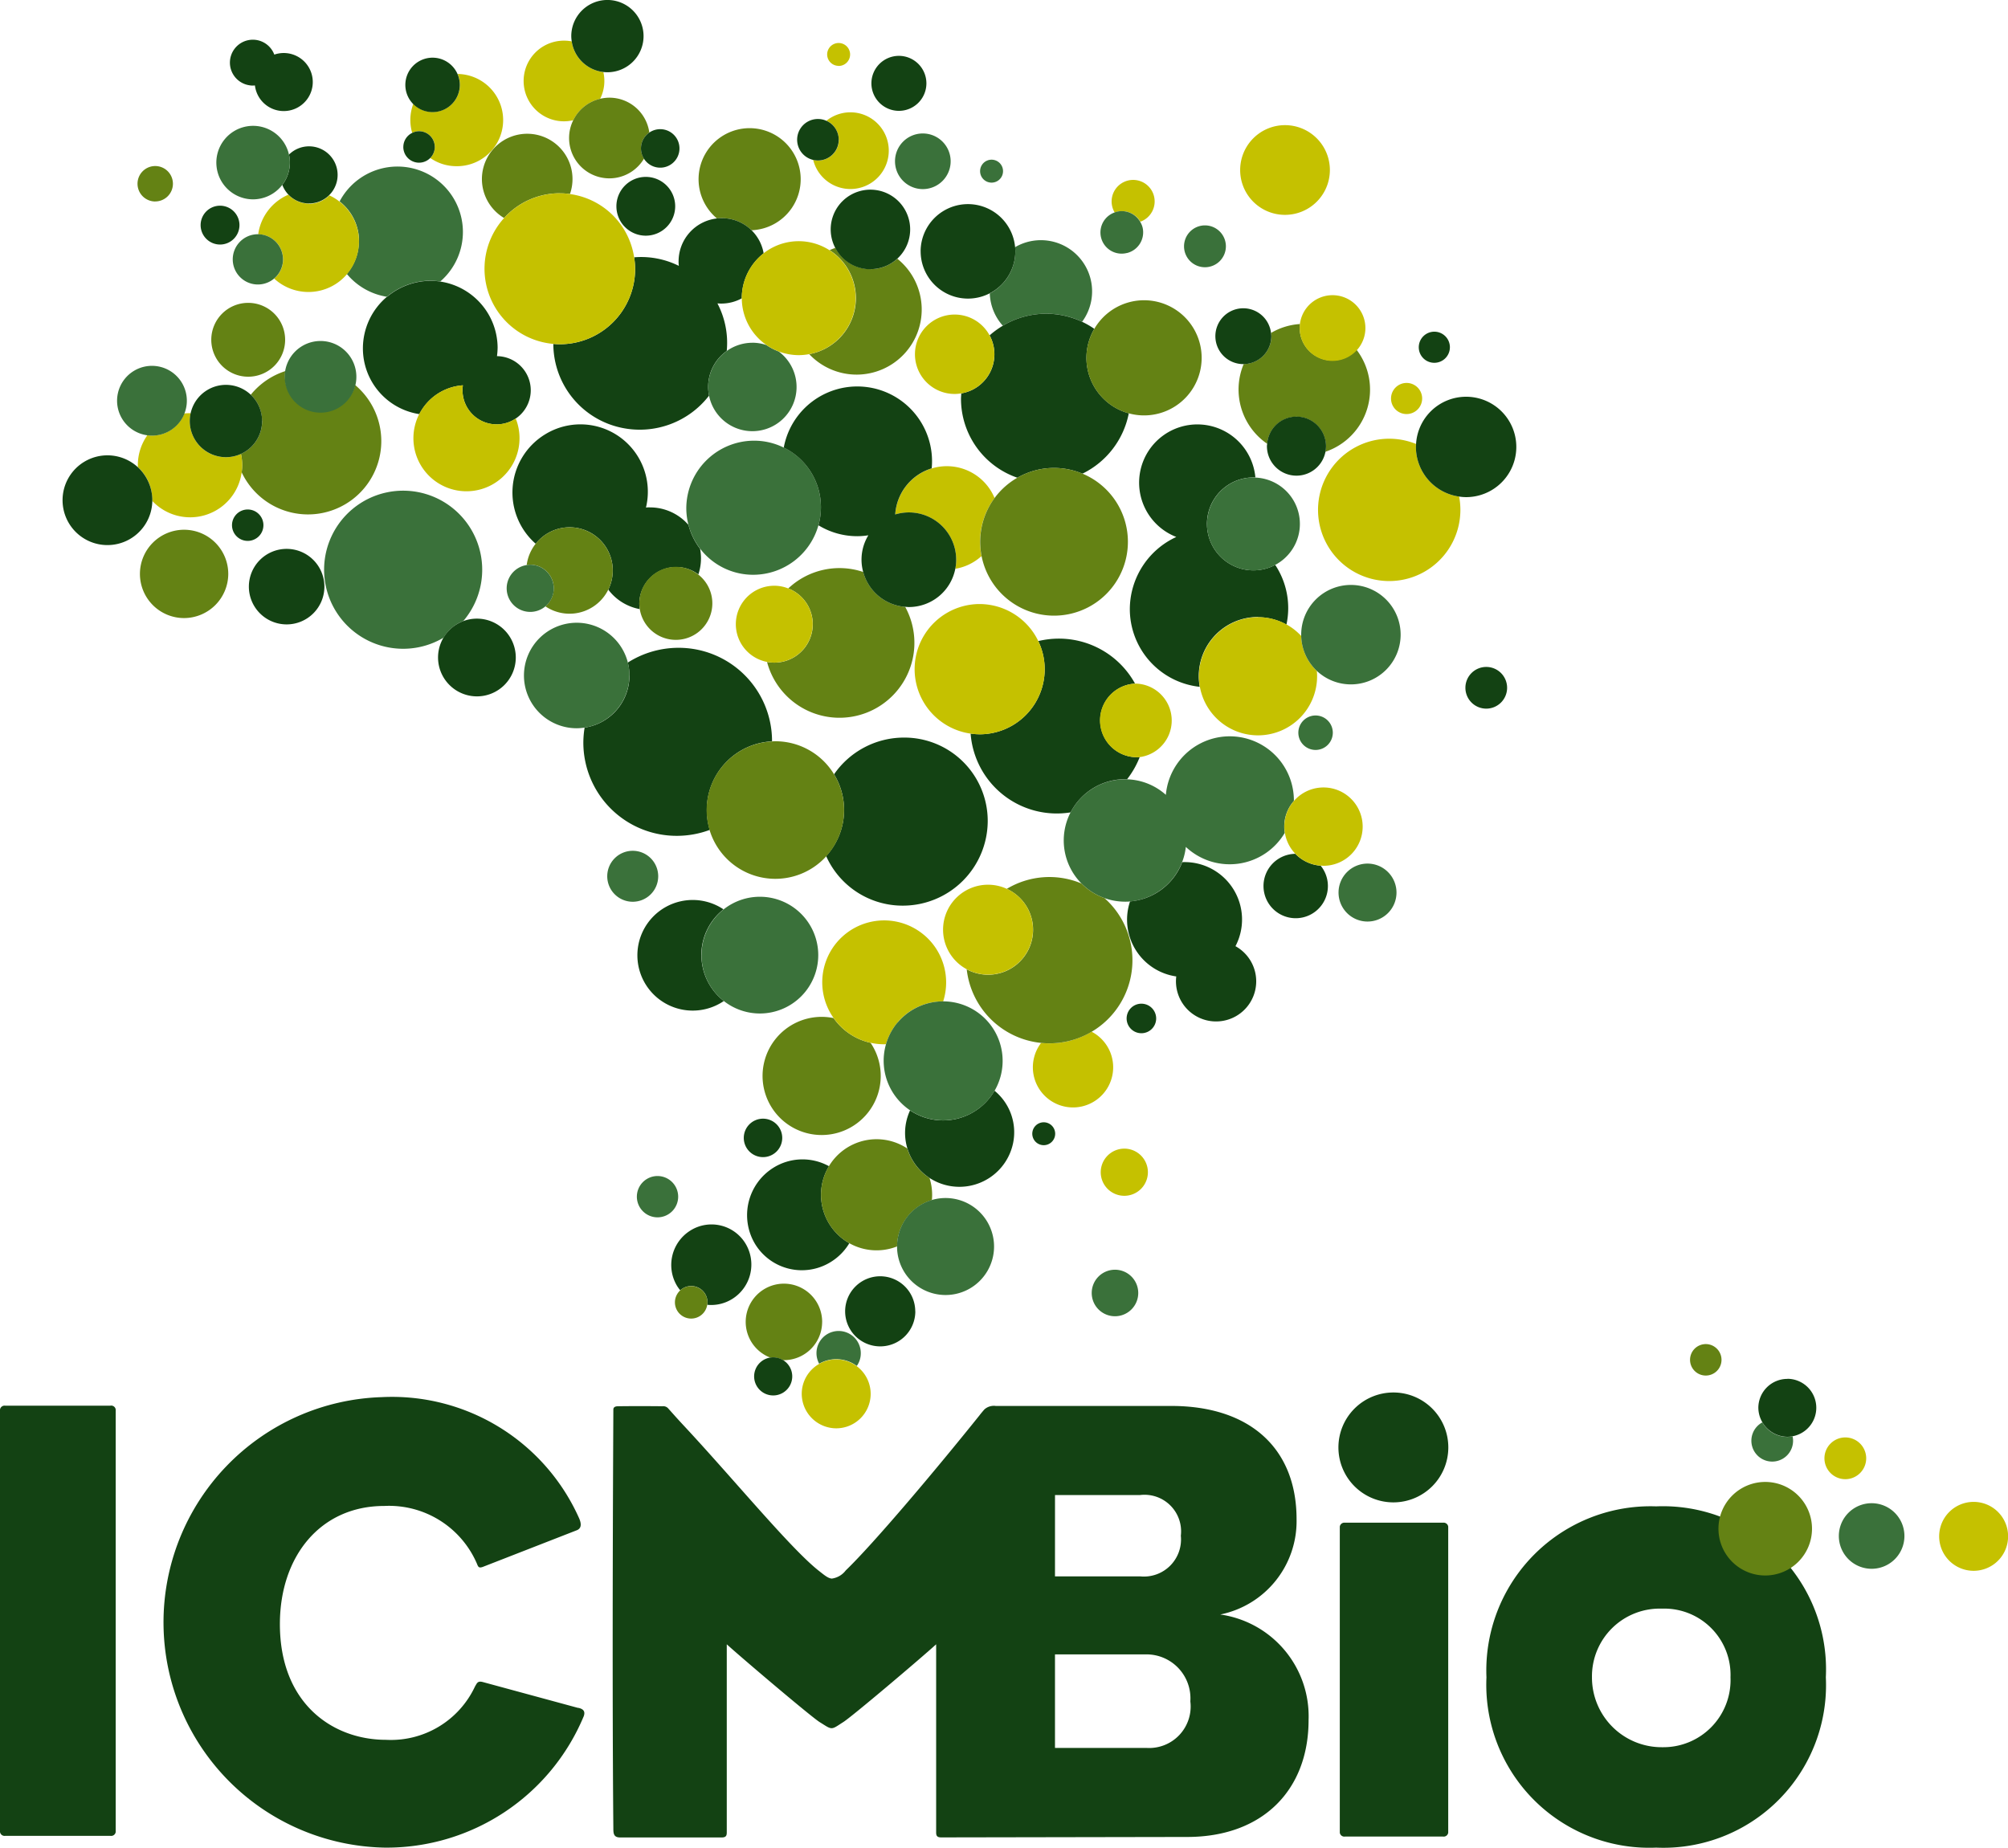 <svg xmlns="http://www.w3.org/2000/svg" xmlns:xlink="http://www.w3.org/1999/xlink" width="81.564" height="75.061" viewBox="0 0 81.564 75.061">
  <defs>
    <clipPath id="clip-path">
      <rect id="Retângulo_15665" data-name="Retângulo 15665" width="81.564" height="75.061" fill="none"/>
    </clipPath>
  </defs>
  <g id="Grupo_101471" data-name="Grupo 101471" transform="translate(0 0)">
    <g id="Grupo_101327" data-name="Grupo 101327" transform="translate(0 0)" clip-path="url(#clip-path)">
      <path id="Caminho_26301" data-name="Caminho 26301" d="M54.157,47.9a6.67,6.67,0,0,0-6.893,6.944,6.621,6.621,0,0,0,6.893,6.919,6.607,6.607,0,0,0,6.893-6.919A6.627,6.627,0,0,0,54.157,47.9m.262,9.784h0a2.832,2.832,0,0,1-2.869-2.84,2.751,2.751,0,0,1,2.841-2.789,2.692,2.692,0,0,1,2.786,2.789,2.728,2.728,0,0,1-2.758,2.84" transform="translate(13.115 13.293)" fill="#134213"/>
      <path id="Caminho_26302" data-name="Caminho 26302" d="M22.078,57.053,18.2,56c-.207-.052-.231.051-.31.18a3.769,3.769,0,0,1-3.613,2.169c-2.17,0-4.313-1.473-4.313-4.7,0-2.763,1.653-4.8,4.235-4.8a3.885,3.885,0,0,1,3.77,2.348c.05.13.077.181.231.13l3.846-1.5c.1-.052.208-.156.078-.466A8.318,8.318,0,0,0,14.1,44.428a9.153,9.153,0,0,0,.129,18.3,8.676,8.676,0,0,0,8.08-5.344c.051-.155.026-.284-.233-.336" transform="translate(1.405 12.328)" fill="#134213"/>
      <path id="Caminho_26303" data-name="Caminho 26303" d="M44.161,53.18a3.868,3.868,0,0,0,3.1-3.872c0-2.891-1.911-4.6-5.087-4.6H35.043a.577.577,0,0,0-.46.139c-.045.049-.162.189-.2.241-1.8,2.245-4.3,5.21-5.433,6.3a.854.854,0,0,1-.568.333c-.156-.012-.31-.147-.53-.319-1.141-.9-3.438-3.7-5.45-5.861-.336-.359-.494-.544-.654-.72a.268.268,0,0,0-.25-.1c-.248-.006-1.283-.01-1.8,0-.04,0-.189,0-.189.133,0,.3-.061,10.346,0,17.021,0,.207.017.362.275.362h4.125c.181,0,.207-.078.207-.206V54.391c.583.53,3.433,2.951,3.779,3.164.234.143.356.24.475.243s.244-.1.471-.243c.347-.213,3.2-2.634,3.78-3.164v7.638c0,.128.026.206.207.206l9.99-.018c3.072,0,4.931-1.91,4.931-4.751a4.175,4.175,0,0,0-3.587-4.286m-6.713-4.853h3.459A1.486,1.486,0,0,1,42.56,49.98a1.507,1.507,0,0,1-1.653,1.651H37.448ZM41.165,58.6H37.448v-3.8h3.717a1.786,1.786,0,0,1,1.781,1.91A1.685,1.685,0,0,1,41.165,58.6" transform="translate(5.405 12.406)" fill="#134213"/>
      <path id="Caminho_26304" data-name="Caminho 26304" d="M44.789,44.28a2.232,2.232,0,1,0,2.232,2.232,2.231,2.231,0,0,0-2.232-2.232" transform="translate(11.809 12.287)" fill="#134213"/>
      <path id="Caminho_26305" data-name="Caminho 26305" d="M63.058,47.759a1.4,1.4,0,1,0,1.4,1.4,1.4,1.4,0,0,0-1.4-1.4" transform="translate(17.11 13.252)" fill="#c5c100"/>
      <path id="Caminho_26306" data-name="Caminho 26306" d="M59.8,47.8a1.332,1.332,0,1,0,1.334,1.332A1.333,1.333,0,0,0,59.8,47.8" transform="translate(16.223 13.265)" fill="#3a713a"/>
      <path id="Caminho_26307" data-name="Caminho 26307" d="M59.707,46.557a.848.848,0,1,0-.848.848.849.849,0,0,0,.848-.848" transform="translate(16.097 12.684)" fill="#c5c100"/>
      <path id="Caminho_26308" data-name="Caminho 26308" d="M56.134,45.23a.847.847,0,1,0,1.248.743.9.9,0,0,0-.019-.175,1.187,1.187,0,0,1-.215.022,1.173,1.173,0,0,1-1.014-.59" transform="translate(15.452 12.551)" fill="#3a713a"/>
      <path id="Caminho_26309" data-name="Caminho 26309" d="M57.087,43.848a1.178,1.178,0,0,0-1.178,1.178A1.193,1.193,0,0,0,57.087,46.2a1.187,1.187,0,0,0,.215-.022,1.177,1.177,0,0,0-.215-2.334" transform="translate(15.514 12.167)" fill="#134213"/>
      <path id="Caminho_26310" data-name="Caminho 26310" d="M54.379,42.741a.639.639,0,1,0,.637.639.64.64,0,0,0-.637-.639" transform="translate(14.911 11.86)" fill="#648214"/>
      <path id="Caminho_26311" data-name="Caminho 26311" d="M56.54,47.125a1.9,1.9,0,1,0,1.9,1.9,1.9,1.9,0,0,0-1.9-1.9" transform="translate(15.163 13.076)" fill="#648214"/>
      <path id="Caminho_26312" data-name="Caminho 26312" d="M41.132,21.325a2.394,2.394,0,0,1,1.155.3A3.175,3.175,0,0,0,41.83,19.2a1.868,1.868,0,0,1-.885.222,1.887,1.887,0,1,1,0-3.774c.027,0,.054,0,.08,0a2.366,2.366,0,1,0-3.212,2.418,3.238,3.238,0,0,0-1.888,2.933,3.178,3.178,0,0,0,2.84,3.155,2.4,2.4,0,0,1,2.367-2.837" transform="translate(9.968 3.747)" fill="#134213"/>
      <path id="Caminho_26313" data-name="Caminho 26313" d="M42.561,28.635a1.177,1.177,0,1,0,1.177-1.173,1.176,1.176,0,0,0-1.177,1.173" transform="translate(11.81 7.62)" fill="#3a713a"/>
      <path id="Caminho_26314" data-name="Caminho 26314" d="M38.5,8.867a.85.85,0,1,0-.851-.851.849.849,0,0,0,.851.851" transform="translate(10.446 1.989)" fill="#3a713a"/>
      <path id="Caminho_26315" data-name="Caminho 26315" d="M36.509,7.413A.874.874,0,1,0,35.47,7.04c.032-.011.063-.024.1-.033a.863.863,0,0,1,.943.406" transform="translate(9.809 1.594)" fill="#c5c100"/>
      <path id="Caminho_26316" data-name="Caminho 26316" d="M36.062,8.417A.865.865,0,0,0,36.7,7.376a.838.838,0,0,0-.1-.233.861.861,0,0,0-.942-.406.789.789,0,0,0-.1.033.861.861,0,0,0,.494,1.647" transform="translate(9.711 1.863)" fill="#3a713a"/>
      <path id="Caminho_26317" data-name="Caminho 26317" d="M45.881,14.283c0-.04,0-.079.006-.119A2.891,2.891,0,1,0,47.636,16.3a2.038,2.038,0,0,1-1.755-2.017" transform="translate(11.633 3.872)" fill="#c5c100"/>
      <path id="Caminho_26318" data-name="Caminho 26318" d="M26.213,24.4v-.013A3.791,3.791,0,0,0,22.379,20.6a3.836,3.836,0,0,0-2.025.6A2.132,2.132,0,0,1,18.6,23.841a3.832,3.832,0,0,0-.052.609,3.79,3.79,0,0,0,3.835,3.788,3.828,3.828,0,0,0,1.3-.241,2.748,2.748,0,0,1-.121-.812A2.79,2.79,0,0,1,26.213,24.4" transform="translate(5.147 5.716)" fill="#134213"/>
      <path id="Caminho_26319" data-name="Caminho 26319" d="M21.858,16.865c-.047,0-.095.005-.141.009a2.738,2.738,0,0,0-4.1-2.971,2.766,2.766,0,0,0-.379,4.442,1.753,1.753,0,0,1,2.948,1.863A2.07,2.07,0,0,0,21.463,21a1.7,1.7,0,0,1-.017-.216,1.5,1.5,0,0,1,2.4-1.194,2.1,2.1,0,0,0,.106-.655,2.029,2.029,0,0,0-.038-.387,2.675,2.675,0,0,1-.47-.967,2.072,2.072,0,0,0-1.585-.713" transform="translate(4.522 3.744)" fill="#134213"/>
      <path id="Caminho_26320" data-name="Caminho 26320" d="M18.487,16.768a1.759,1.759,0,0,0-1.74,1.533.917.917,0,0,1,.134-.014.959.959,0,0,1,.625,1.691,1.755,1.755,0,1,0,.981-3.21" transform="translate(4.647 4.653)" fill="#648214"/>
      <path id="Caminho_26321" data-name="Caminho 26321" d="M26.758,38.306a2.244,2.244,0,0,1,.324-1.161,2.227,2.227,0,0,0-2.253.059,2.271,2.271,0,0,0-.749,3.1,2.225,2.225,0,0,0,3.079.729,2.259,2.259,0,0,0,.75-.761,2.261,2.261,0,0,1-1.151-1.967" transform="translate(6.591 10.23)" fill="#134213"/>
      <path id="Caminho_26322" data-name="Caminho 26322" d="M22.815,42.1a.676.676,0,0,1-.01.1,1.616,1.616,0,0,0,1.012-.235,1.646,1.646,0,0,0,.544-2.251,1.614,1.614,0,0,0-2.237-.533,1.649,1.649,0,0,0-.544,2.252,1.679,1.679,0,0,0,.129.179.659.659,0,0,1,1.106.485" transform="translate(5.922 10.805)" fill="#134213"/>
      <path id="Caminho_26323" data-name="Caminho 26323" d="M26.817,42.373a1.553,1.553,0,1,0-2.11,1.449c.029,0,.059-.009.089-.009a.909.909,0,0,1,.434.114h.033a1.555,1.555,0,0,0,1.553-1.555" transform="translate(6.579 11.327)" fill="#648214"/>
      <path id="Caminho_26324" data-name="Caminho 26324" d="M21.46,41.558a.66.66,0,0,0,1.312.1.676.676,0,0,0,.01-.1.661.661,0,0,0-1.322,0" transform="translate(5.955 11.349)" fill="#648214"/>
      <path id="Caminho_26325" data-name="Caminho 26325" d="M29.721,42.008A1.424,1.424,0,1,0,28.3,43.432a1.424,1.424,0,0,0,1.424-1.424" transform="translate(7.456 11.262)" fill="#134213"/>
      <path id="Caminho_26326" data-name="Caminho 26326" d="M29.617,36.608a2.257,2.257,0,1,0-.422,3.973A1.979,1.979,0,0,1,30.608,38.7a1.949,1.949,0,0,0,.011-.212,2.245,2.245,0,0,0-.106-.685,2.2,2.2,0,0,1-.9-1.191" transform="translate(7.244 10.052)" fill="#648214"/>
      <path id="Caminho_26327" data-name="Caminho 26327" d="M28.523,40.063v.009a1.97,1.97,0,1,0,0-.009" transform="translate(7.915 10.57)" fill="#3a713a"/>
      <path id="Caminho_26328" data-name="Caminho 26328" d="M8.522,13.825a1.469,1.469,0,0,1-.861,1.338,2.082,2.082,0,0,1,.051.457,2.147,2.147,0,0,1-.022.289A2.977,2.977,0,1,0,12.3,12.365,1.45,1.45,0,0,1,9.461,11.8a2.975,2.975,0,0,0-1.4.959,1.463,1.463,0,0,1,.457,1.062" transform="translate(2.126 3.276)" fill="#648214"/>
      <path id="Caminho_26329" data-name="Caminho 26329" d="M15.953,20.893a3.211,3.211,0,1,0-.8.675,1.583,1.583,0,0,1,.8-.675" transform="translate(2.866 4.335)" fill="#3a713a"/>
      <path id="Caminho_26330" data-name="Caminho 26330" d="M27.6,43.744a.89.89,0,0,0,.162-.515.9.9,0,1,0-1.691.424,1.4,1.4,0,0,1,1.529.091" transform="translate(7.203 11.745)" fill="#3a713a"/>
      <path id="Caminho_26331" data-name="Caminho 26331" d="M43.171,26.046v-.038a2.605,2.605,0,0,0-5.2-.213,2.478,2.478,0,0,0-1.573-.631c-.028,0-.056,0-.084,0A2.491,2.491,0,0,0,34.1,26.508a2.482,2.482,0,0,0,.445,2.89,2.5,2.5,0,0,0,1.767.737c.069,0,.135,0,.2-.01a2.5,2.5,0,0,0,2.27-2.215,2.6,2.6,0,0,0,4.019-.572,1.487,1.487,0,0,1-.022-.252,1.586,1.586,0,0,1,.387-1.039" transform="translate(9.386 6.494)" fill="#3a713a"/>
      <path id="Caminho_26332" data-name="Caminho 26332" d="M41.283,23.451a.7.7,0,1,0,.7-.7.7.7,0,0,0-.7.7" transform="translate(11.455 6.314)" fill="#3a713a"/>
      <path id="Caminho_26333" data-name="Caminho 26333" d="M33.177,33.263a1.631,1.631,0,1,0,2.052-.456,3.348,3.348,0,0,1-1.716.474,3.251,3.251,0,0,1-.336-.018" transform="translate(9.112 9.104)" fill="#c5c100"/>
      <path id="Caminho_26334" data-name="Caminho 26334" d="M24.431,37.135a.781.781,0,1,0-.781-.781.781.781,0,0,0,.781.781" transform="translate(6.562 9.871)" fill="#134213"/>
      <path id="Caminho_26335" data-name="Caminho 26335" d="M21.089,39.075a.839.839,0,1,0-.839-.839.84.84,0,0,0,.839.839" transform="translate(5.619 10.377)" fill="#3a713a"/>
      <path id="Caminho_26336" data-name="Caminho 26336" d="M37.023,32.517a.6.6,0,1,0-.6.6.6.6,0,0,0,.6-.6" transform="translate(9.94 8.856)" fill="#134213"/>
      <path id="Caminho_26337" data-name="Caminho 26337" d="M35,37.484a.958.958,0,1,0,.958-.958.96.96,0,0,0-.958.958" transform="translate(9.711 10.135)" fill="#c5c100"/>
      <path id="Caminho_26338" data-name="Caminho 26338" d="M35.958,29.011a2.33,2.33,0,0,0,1.877,3.048A1.63,1.63,0,1,0,40.24,30.83a2.332,2.332,0,0,0-2.068-3.416c-.032,0-.064,0-.095.005a2.486,2.486,0,0,1-2.119,1.592" transform="translate(9.944 7.607)" fill="#134213"/>
      <path id="Caminho_26339" data-name="Caminho 26339" d="M34.713,41.32a.945.945,0,1,0,.944-.944.945.945,0,0,0-.944.944" transform="translate(9.632 11.204)" fill="#3a713a"/>
      <path id="Caminho_26340" data-name="Caminho 26340" d="M22.863,30.85a2.361,2.361,0,0,1,.9-1.852,2.247,2.247,0,1,0,.014,3.724,2.371,2.371,0,0,1-.912-1.872" transform="translate(5.625 7.942)" fill="#134213"/>
      <path id="Caminho_26341" data-name="Caminho 26341" d="M15.508,22.831a1.579,1.579,0,1,0-1.58-1.582,1.582,1.582,0,0,0,1.58,1.582" transform="translate(3.865 5.458)" fill="#134213"/>
      <path id="Caminho_26342" data-name="Caminho 26342" d="M43.188,11.785a1.32,1.32,0,0,1-1.322-1.325,1.261,1.261,0,0,1,.01-.156,2.647,2.647,0,0,0-1.175.362c0,.043.013.084.013.129A1.136,1.136,0,0,1,39.59,11.93a2.671,2.671,0,0,0,.954,3.238,1.195,1.195,0,0,1,2.386.088,1.209,1.209,0,0,1-.024.238,2.664,2.664,0,0,0,1.265-4.149,1.315,1.315,0,0,1-.984.439" transform="translate(10.928 2.859)" fill="#648214"/>
      <path id="Caminho_26343" data-name="Caminho 26343" d="M38.377,17.064a1.888,1.888,0,0,0,1.886,1.893,1.86,1.86,0,0,0,.885-.221,1.884,1.884,0,0,0-.8-3.548c-.027,0-.054-.005-.082-.005a1.888,1.888,0,0,0-1.886,1.88" transform="translate(10.649 4.213)" fill="#3a713a"/>
      <path id="Caminho_26344" data-name="Caminho 26344" d="M42.28,20.392a2.38,2.38,0,0,0-1.757-.766,2.4,2.4,0,1,0,2.4,2.407,2.189,2.189,0,0,0-.011-.225,2.016,2.016,0,0,1-.635-1.415" transform="translate(10.577 5.446)" fill="#c5c100"/>
      <path id="Caminho_26345" data-name="Caminho 26345" d="M41.482,13.247a1.193,1.193,0,0,0-1.189,1.105c0,.029-.009.057-.009.088a1.2,1.2,0,1,0,1.2-1.193" transform="translate(11.178 3.676)" fill="#134213"/>
      <path id="Caminho_26346" data-name="Caminho 26346" d="M41.25,7.624A1.822,1.822,0,1,0,39.433,5.8,1.819,1.819,0,0,0,41.25,7.624" transform="translate(10.942 1.104)" fill="#c5c100"/>
      <path id="Caminho_26347" data-name="Caminho 26347" d="M26.9,4.686a.844.844,0,0,1-.843.844.789.789,0,0,1-.2-.027,1.558,1.558,0,1,0,.538-1.589.845.845,0,0,1,.5.772" transform="translate(7.174 0.991)" fill="#c5c100"/>
      <path id="Caminho_26348" data-name="Caminho 26348" d="M28.458,5.376a1.13,1.13,0,1,0,1.128-1.132,1.127,1.127,0,0,0-1.128,1.132" transform="translate(7.897 1.178)" fill="#3a713a"/>
      <path id="Caminho_26349" data-name="Caminho 26349" d="M31.628,6.01a.466.466,0,1,0-.464-.466.466.466,0,0,0,.464.466" transform="translate(8.647 1.409)" fill="#3a713a"/>
      <path id="Caminho_26350" data-name="Caminho 26350" d="M33.753,36.153a.465.465,0,1,0-.466.465.466.466,0,0,0,.466-.465" transform="translate(9.108 9.903)" fill="#134213"/>
      <path id="Caminho_26351" data-name="Caminho 26351" d="M26.768,2.3A.466.466,0,1,0,26.3,1.83a.465.465,0,0,0,.465.466" transform="translate(7.299 0.379)" fill="#c5c100"/>
      <path id="Caminho_26352" data-name="Caminho 26352" d="M24.364,8.225a2.074,2.074,0,1,0-1.407-.48,1.446,1.446,0,0,1,.183-.011,1.726,1.726,0,0,1,1.224.492" transform="translate(6.164 1.128)" fill="#648214"/>
      <path id="Caminho_26353" data-name="Caminho 26353" d="M31.472,9.8A2.066,2.066,0,0,0,32,11.112a3.459,3.459,0,0,1,1.736-.488,3.42,3.42,0,0,1,1.486.328A2.08,2.08,0,0,0,32.5,7.921c.005.055.009.11.009.166A1.925,1.925,0,0,1,31.472,9.8" transform="translate(8.733 2.119)" fill="#3a713a"/>
      <path id="Caminho_26354" data-name="Caminho 26354" d="M41.335,10.558a1.244,1.244,0,0,0-.01.156,1.335,1.335,0,1,0,.01-.156" transform="translate(11.467 2.605)" fill="#c5c100"/>
      <path id="Caminho_26355" data-name="Caminho 26355" d="M44.86,13.441a.632.632,0,1,0-.63-.631.63.63,0,0,0,.63.631" transform="translate(12.273 3.379)" fill="#c5c100"/>
      <path id="Caminho_26356" data-name="Caminho 26356" d="M45.742,11.811a.632.632,0,1,0-.63-.631.63.63,0,0,0,.63.631" transform="translate(12.518 2.927)" fill="#134213"/>
      <path id="Caminho_26357" data-name="Caminho 26357" d="M40.918,10.934c0-.043-.009-.086-.013-.129a1.134,1.134,0,1,0-1.124,1.266h.014a1.136,1.136,0,0,0,1.123-1.136" transform="translate(10.723 2.72)" fill="#134213"/>
      <path id="Caminho_26358" data-name="Caminho 26358" d="M11.584,8.323a2.05,2.05,0,0,1-.491,1.332,2.65,2.65,0,0,0,1.629.929,2.756,2.756,0,0,1,1.757-.653,3.1,3.1,0,0,1,.41.031A2.658,2.658,0,1,0,10.8,6.71a2.043,2.043,0,0,1,.789,1.613" transform="translate(2.995 1.472)" fill="#3a713a"/>
      <path id="Caminho_26359" data-name="Caminho 26359" d="M10.277,6.554a1.155,1.155,0,0,1-.841-.363A2.054,2.054,0,0,0,8.21,7.8a1.021,1.021,0,0,1,.65,1.8,2.053,2.053,0,1,0,2.652-3.13,2.071,2.071,0,0,0-.414-.252,1.151,1.151,0,0,1-.821.342" transform="translate(2.278 1.718)" fill="#c5c100"/>
      <path id="Caminho_26360" data-name="Caminho 26360" d="M4.97,16.645c0,.02,0,.04,0,.06A2.112,2.112,0,0,0,8.6,15.54a2.151,2.151,0,0,0,.022-.29,2.071,2.071,0,0,0-.051-.456,1.466,1.466,0,0,1-2.078-1.338,1.425,1.425,0,0,1,.036-.317H6.5a2.2,2.2,0,0,0-.227.011,1.418,1.418,0,0,1-1.318.9,1.49,1.49,0,0,1-.187-.014,2.1,2.1,0,0,0-.386,1.212c0,.029,0,.059.005.087a1.766,1.766,0,0,1,.579,1.308" transform="translate(1.217 3.646)" fill="#c5c100"/>
      <path id="Caminho_26361" data-name="Caminho 26361" d="M12.516,9.579a2.741,2.741,0,0,0-.977,2.1,2.7,2.7,0,0,0,2.293,2.667A2.151,2.151,0,0,1,15.6,13.176a1.46,1.46,0,0,0-.015.2,1.386,1.386,0,1,0,1.4-1.385,2.78,2.78,0,0,0,.026-.36,2.733,2.733,0,0,0-2.736-2.7,2.756,2.756,0,0,0-1.757.653" transform="translate(3.202 2.477)" fill="#134213"/>
      <path id="Caminho_26362" data-name="Caminho 26362" d="M18.486,6.672A3.136,3.136,0,0,1,18.9,6.7a1.84,1.84,0,1,0-2.676.975,3.045,3.045,0,0,1,2.264-1.005" transform="translate(4.252 1.181)" fill="#648214"/>
      <path id="Caminho_26363" data-name="Caminho 26363" d="M18.291,4.569a1.64,1.64,0,0,0,.374-.045,1.638,1.638,0,0,1,1.092-.869,1.626,1.626,0,0,0,.13-1.088A1.469,1.469,0,0,1,18.6,1.321a1.688,1.688,0,0,0-.313-.029,1.638,1.638,0,0,0,0,3.277" transform="translate(4.621 0.359)" fill="#c5c100"/>
      <path id="Caminho_26364" data-name="Caminho 26364" d="M28.826,4.01a1.117,1.117,0,1,0-1.118-1.118A1.118,1.118,0,0,0,28.826,4.01" transform="translate(7.688 0.493)" fill="#134213"/>
      <path id="Caminho_26365" data-name="Caminho 26365" d="M25.993,5.445a.842.842,0,0,0,.538-1.589.833.833,0,0,0-.339-.072.842.842,0,0,0-.2,1.661" transform="translate(7.034 1.05)" fill="#134213"/>
      <path id="Caminho_26366" data-name="Caminho 26366" d="M47.06,12.616a2.036,2.036,0,0,0-2.032,1.919c0,.04-.006.079-.006.119a2.038,2.038,0,0,0,1.755,2.017,1.9,1.9,0,0,0,.284.023,2.039,2.039,0,1,0,0-4.078" transform="translate(12.492 3.501)" fill="#134213"/>
      <path id="Caminho_26367" data-name="Caminho 26367" d="M47.442,21.208a.847.847,0,1,0,.847.847.847.847,0,0,0-.847-.847" transform="translate(12.929 5.885)" fill="#134213"/>
      <path id="Caminho_26368" data-name="Caminho 26368" d="M43.395,18.6a2.02,2.02,0,0,0-2.021,2.02c0,.019,0,.037,0,.056A2.02,2.02,0,1,0,43.395,18.6" transform="translate(11.48 5.162)" fill="#3a713a"/>
      <path id="Caminho_26369" data-name="Caminho 26369" d="M41.469,27.151a1.308,1.308,0,1,0,1.028.482,1.587,1.587,0,0,1-1.028-.482" transform="translate(11.148 7.534)" fill="#134213"/>
      <path id="Caminho_26370" data-name="Caminho 26370" d="M42.313,28.217c.038,0,.077.006.116.006a1.591,1.591,0,1,0-1.592-1.594,1.635,1.635,0,0,0,.022.253,1.588,1.588,0,0,0,1.454,1.335" transform="translate(11.332 6.948)" fill="#c5c100"/>
      <path id="Caminho_26371" data-name="Caminho 26371" d="M8.976,6.218a1.16,1.16,0,1,0,.272-1.23,1.5,1.5,0,0,1,.036.323,1.483,1.483,0,0,1-.308.907" transform="translate(2.491 1.291)" fill="#134213"/>
      <path id="Caminho_26372" data-name="Caminho 26372" d="M7.168,8.119a.789.789,0,1,0-.789-.789.79.79,0,0,0,.789.789" transform="translate(1.77 1.815)" fill="#134213"/>
      <path id="Caminho_26373" data-name="Caminho 26373" d="M8.372,6.988A1.5,1.5,0,0,0,9.866,5.493a1.416,1.416,0,0,0-.037-.323A1.493,1.493,0,1,0,8.372,6.988" transform="translate(1.909 1.11)" fill="#3a713a"/>
      <path id="Caminho_26374" data-name="Caminho 26374" d="M9.444,8.472A1.025,1.025,0,0,0,8.438,7.448H8.419A1.021,1.021,0,1,0,9.444,8.472" transform="translate(2.052 2.067)" fill="#3a713a"/>
      <path id="Caminho_26375" data-name="Caminho 26375" d="M6.459,13.568a1.417,1.417,0,1,0-1.5.888,1.45,1.45,0,0,0,.184.013,1.419,1.419,0,0,0,1.32-.9" transform="translate(1.033 3.228)" fill="#3a713a"/>
      <path id="Caminho_26376" data-name="Caminho 26376" d="M8.037,18.635a1.794,1.794,0,1,0-1.8,1.8,1.8,1.8,0,0,0,1.8-1.8" transform="translate(1.235 4.673)" fill="#648214"/>
      <path id="Caminho_26377" data-name="Caminho 26377" d="M9.447,20.522a1.534,1.534,0,1,0-1.534-1.536,1.534,1.534,0,0,0,1.534,1.536" transform="translate(2.196 4.843)" fill="#134213"/>
      <path id="Caminho_26378" data-name="Caminho 26378" d="M20.946,21.945A2.143,2.143,0,1,0,18.8,24.089a2.251,2.251,0,0,0,.323-.026,2.145,2.145,0,0,0,1.82-2.118" transform="translate(4.623 5.495)" fill="#3a713a"/>
      <path id="Caminho_26379" data-name="Caminho 26379" d="M5.613,16.268a1.823,1.823,0,1,0,0,.06c0-.02,0-.04,0-.06" transform="translate(0.574 4.022)" fill="#134213"/>
      <path id="Caminho_26380" data-name="Caminho 26380" d="M18.265,4.02a1.621,1.621,0,0,0-.17.724,1.636,1.636,0,0,0,3.043.838.775.775,0,0,1,.216-1.059,1.637,1.637,0,0,0-1.621-1.417,1.66,1.66,0,0,0-.376.045,1.638,1.638,0,0,0-1.092.869" transform="translate(5.021 0.862)" fill="#648214"/>
      <path id="Caminho_26381" data-name="Caminho 26381" d="M15.138,12.452a1.463,1.463,0,0,1,.015-.2A2.155,2.155,0,1,0,17.3,13.6a1.386,1.386,0,0,1-2.161-1.15" transform="translate(3.648 3.4)" fill="#c5c100"/>
      <path id="Caminho_26382" data-name="Caminho 26382" d="M22.681,8.686a1.549,1.549,0,0,0,.011.189,3.437,3.437,0,0,0-1.815-.347,3.136,3.136,0,0,1,.04.469,3.057,3.057,0,0,1-3.061,3.062c-.088,0-.175-.006-.262-.013a3.489,3.489,0,0,0,2.832,3.419,3.555,3.555,0,0,0,3.493-1.318,1.742,1.742,0,0,1-.036-.358,1.786,1.786,0,0,1,.755-1.458,3.45,3.45,0,0,0-.378-1.93c.055,0,.109.008.165.006a1.73,1.73,0,0,0,.824-.213v-.006a2.316,2.316,0,0,1,.888-1.822,1.719,1.719,0,0,0-1.714-1.428,1.451,1.451,0,0,0-.184.011,1.754,1.754,0,0,0-1.557,1.737" transform="translate(4.882 1.925)" fill="#134213"/>
      <path id="Caminho_26383" data-name="Caminho 26383" d="M20.381,4.888a.782.782,0,1,0,.339-.643.777.777,0,0,0-.339.643" transform="translate(5.655 1.14)" fill="#134213"/>
      <path id="Caminho_26384" data-name="Caminho 26384" d="M8.135,3.121a.963.963,0,0,0,.192,0,1.179,1.179,0,1,0,.787-1.253.931.931,0,1,0-.979,1.251" transform="translate(2.028 0.35)" fill="#134213"/>
      <path id="Caminho_26385" data-name="Caminho 26385" d="M19.467,2.925a1.453,1.453,0,0,0,.167.01,1.468,1.468,0,1,0-1.469-1.47,1.506,1.506,0,0,0,.018.216,1.469,1.469,0,0,0,1.284,1.244" transform="translate(5.04 0)" fill="#134213"/>
      <path id="Caminho_26386" data-name="Caminho 26386" d="M5.092,6.718A.719.719,0,1,0,4.373,6a.72.72,0,0,0,.719.72" transform="translate(1.213 1.465)" fill="#648214"/>
      <path id="Caminho_26387" data-name="Caminho 26387" d="M14.041,5.319a.637.637,0,0,1-.183.447,1.857,1.857,0,0,0,1.063.332,1.873,1.873,0,0,0,.047-3.746,1.105,1.105,0,0,1-1.8,1.216,1.838,1.838,0,0,0-.12.652,1.87,1.87,0,0,0,.075.525.624.624,0,0,1,.28-.068.64.64,0,0,1,.64.641" transform="translate(3.62 0.653)" fill="#c5c100"/>
      <path id="Caminho_26388" data-name="Caminho 26388" d="M21.988,6.814a1.194,1.194,0,1,0-1.194,1.2,1.195,1.195,0,0,0,1.194-1.2" transform="translate(5.438 1.56)" fill="#134213"/>
      <path id="Caminho_26389" data-name="Caminho 26389" d="M6.718,11.13a1.5,1.5,0,1,0,1.5-1.5,1.5,1.5,0,0,0-1.5,1.5" transform="translate(1.864 2.673)" fill="#648214"/>
      <path id="Caminho_26390" data-name="Caminho 26390" d="M8.015,16.2a.638.638,0,1,0,.637.639.637.637,0,0,0-.637-.639" transform="translate(2.048 4.497)" fill="#134213"/>
      <path id="Caminho_26391" data-name="Caminho 26391" d="M7.5,15.176A1.469,1.469,0,1,0,6.07,13.388a1.442,1.442,0,0,0-.036.317A1.47,1.47,0,0,0,7.5,15.176" transform="translate(1.674 3.396)" fill="#134213"/>
      <path id="Caminho_26392" data-name="Caminho 26392" d="M32.5,16.118a2.1,2.1,0,0,0-4.034.666,1.952,1.952,0,0,1,.551-.08,1.921,1.921,0,0,1,1.924,1.917,1.891,1.891,0,0,1-.037.372,2.089,2.089,0,0,0,1.065-.516,2.973,2.973,0,0,1,.531-2.358" transform="translate(7.899 4.113)" fill="#c5c100"/>
      <path id="Caminho_26393" data-name="Caminho 26393" d="M27.133,32.385a2.434,2.434,0,0,0-.485-.05,2.4,2.4,0,1,0,1.986,1.054,2.495,2.495,0,0,1-1.5-1" transform="translate(6.728 8.973)" fill="#648214"/>
      <path id="Caminho_26394" data-name="Caminho 26394" d="M24.312,10.9a1.8,1.8,0,0,0-1.795,1.792,1.739,1.739,0,0,0,.036.356,1.795,1.795,0,1,0,2.828-1.794,2.335,2.335,0,0,1-.5-.262,1.78,1.78,0,0,0-.568-.093" transform="translate(6.248 3.024)" fill="#3a713a"/>
      <path id="Caminho_26395" data-name="Caminho 26395" d="M25.782,14.294a2.716,2.716,0,0,0-1.225-.281,2.756,2.756,0,0,0-2.735,2.747,2.713,2.713,0,0,0,2.738,2.7,2.756,2.756,0,0,0,2.63-2.013,2.643,2.643,0,0,0,.1-.735,2.694,2.694,0,0,0-1.51-2.422" transform="translate(6.055 3.889)" fill="#3a713a"/>
      <path id="Caminho_26396" data-name="Caminho 26396" d="M37.135,26.018c.028,0,.055,0,.084,0a3.589,3.589,0,0,0,.512-.9c-.036,0-.072.006-.109.006a1.495,1.495,0,0,1-.08-2.988,3.531,3.531,0,0,0-3.132-1.829,3.577,3.577,0,0,0-.8.1,2.642,2.642,0,0,1-2.36,3.786,2.972,2.972,0,0,1-.388-.028,3.509,3.509,0,0,0,4.06,3.2,2.491,2.491,0,0,1,2.211-1.348" transform="translate(8.564 5.636)" fill="#134213"/>
      <path id="Caminho_26397" data-name="Caminho 26397" d="M32.256,10.464a3.533,3.533,0,0,0-.538.392,1.608,1.608,0,0,1-1.152,2.356c0,.074-.01.147-.01.221a3.393,3.393,0,0,0,2.291,3.206,2.983,2.983,0,0,1,2.642-.165,3.467,3.467,0,0,0,1.883-2.453,2.334,2.334,0,0,1-1.4-3.431,3.456,3.456,0,0,0-1.983-.614,3.459,3.459,0,0,0-1.736.488" transform="translate(8.479 2.768)" fill="#134213"/>
      <path id="Caminho_26398" data-name="Caminho 26398" d="M28.981,35.484a2.219,2.219,0,0,0-.158.479,2.154,2.154,0,0,0,.052,1.073,2.2,2.2,0,0,0,1.681,1.51,2.227,2.227,0,0,0,2.611-1.736,2.183,2.183,0,0,0-.755-2.126,2.414,2.414,0,0,1-3.431.8" transform="translate(7.985 9.624)" fill="#134213"/>
      <path id="Caminho_26399" data-name="Caminho 26399" d="M32.832,26.839a3.386,3.386,0,0,0-3.43-3.384,3.452,3.452,0,0,0-2.812,1.491,2.777,2.777,0,0,1-.321,3.323,3.4,3.4,0,0,0,3.139,2.013,3.449,3.449,0,0,0,3.424-3.443" transform="translate(7.289 6.508)" fill="#134213"/>
      <path id="Caminho_26400" data-name="Caminho 26400" d="M20.328,19.523a1.522,1.522,0,0,0,.018.216,1.483,1.483,0,1,0-.018-.216" transform="translate(5.641 5.002)" fill="#648214"/>
      <path id="Caminho_26401" data-name="Caminho 26401" d="M32.678,15.277a3.025,3.025,0,0,0-.925.824,3,3,0,1,0,.925-.824" transform="translate(8.647 4.129)" fill="#648214"/>
      <path id="Caminho_26402" data-name="Caminho 26402" d="M27.645,24.915a2.787,2.787,0,0,0-2.384-1.344c-.046,0-.091,0-.137.008a2.792,2.792,0,1,0,2.52,1.336" transform="translate(6.235 6.541)" fill="#648214"/>
      <path id="Caminho_26403" data-name="Caminho 26403" d="M36.264,14.141a2.339,2.339,0,1,0-1.4-3.431,2.318,2.318,0,0,0-.322,1.178,2.342,2.342,0,0,0,1.717,2.253" transform="translate(9.586 2.65)" fill="#648214"/>
      <path id="Caminho_26404" data-name="Caminho 26404" d="M28.294,18.222a3.028,3.028,0,0,0-3.042.669,1.56,1.56,0,0,1-.57,3.014,1.588,1.588,0,0,1-.293-.028A3.043,3.043,0,1,0,30,19.639a1.921,1.921,0,0,1-1.705-1.417" transform="translate(6.768 5.013)" fill="#648214"/>
      <path id="Caminho_26405" data-name="Caminho 26405" d="M34.368,21.829a2.655,2.655,0,0,0-2.67-2.621,2.645,2.645,0,0,0-.339,5.264,2.6,2.6,0,0,0,.388.028,2.646,2.646,0,0,0,2.62-2.671" transform="translate(8.069 5.33)" fill="#c5c100"/>
      <path id="Caminho_26406" data-name="Caminho 26406" d="M34.974,23.248a1.5,1.5,0,0,0,1.51,1.482c.036,0,.072,0,.107-.006a1.5,1.5,0,0,0-.135-2.985c-.018,0-.036,0-.054,0a1.5,1.5,0,0,0-1.428,1.506" transform="translate(9.705 6.032)" fill="#c5c100"/>
      <path id="Caminho_26407" data-name="Caminho 26407" d="M35.4,28.152a3.358,3.358,0,0,0-3.034.217,1.827,1.827,0,1,1-1.628,3.269,3.381,3.381,0,0,0,3.019,2.989,3.277,3.277,0,0,0,.337.017,3.374,3.374,0,0,0,2.238-5.9,2.5,2.5,0,0,1-.933-.591" transform="translate(8.53 7.739)" fill="#648214"/>
      <path id="Caminho_26408" data-name="Caminho 26408" d="M27.626,9.925A2.314,2.314,0,0,1,25.731,12.2a2.644,2.644,0,1,0,3.577-3.877,1.61,1.61,0,0,1-2.514-.441,2.5,2.5,0,0,0-.235.093,2.314,2.314,0,0,1,1.067,1.949" transform="translate(7.14 2.187)" fill="#648214"/>
      <path id="Caminho_26409" data-name="Caminho 26409" d="M27.049,30.88a2.371,2.371,0,1,0-2.375,2.379,2.372,2.372,0,0,0,2.375-2.379" transform="translate(6.188 7.912)" fill="#3a713a"/>
      <path id="Caminho_26410" data-name="Caminho 26410" d="M33.639,29.955a1.826,1.826,0,1,0-1.827,1.831,1.823,1.823,0,0,0,1.827-1.831" transform="translate(8.32 7.806)" fill="#c5c100"/>
      <path id="Caminho_26411" data-name="Caminho 26411" d="M26.52,20.189a1.562,1.562,0,0,0-.993-1.454,1.543,1.543,0,0,0-.57-.109,1.561,1.561,0,0,0-.293,3.094,1.577,1.577,0,0,0,.293.028,1.561,1.561,0,0,0,1.562-1.56" transform="translate(6.492 5.169)" fill="#c5c100"/>
      <path id="Caminho_26412" data-name="Caminho 26412" d="M32.319,11.616a1.613,1.613,0,1,0-1.613,1.612,1.673,1.673,0,0,0,.267-.024,1.612,1.612,0,0,0,1.346-1.588" transform="translate(8.072 2.776)" fill="#c5c100"/>
      <path id="Caminho_26413" data-name="Caminho 26413" d="M30.278,29.859a2.514,2.514,0,0,0-3.671,3.376,2.55,2.55,0,0,0,.436.477,2.5,2.5,0,0,0,1.691.586,2.4,2.4,0,0,1,2.322-1.74,2.521,2.521,0,0,0-.778-2.7" transform="translate(7.255 8.122)" fill="#c5c100"/>
      <path id="Caminho_26414" data-name="Caminho 26414" d="M28.662,32.7a2.426,2.426,0,0,0,.3,3.411,2.523,2.523,0,0,0,.213.161,2.417,2.417,0,1,0-.508-3.572" transform="translate(7.796 8.836)" fill="#3a713a"/>
      <path id="Caminho_26415" data-name="Caminho 26415" d="M18.026,18.919a.964.964,0,0,0-.964-.962.936.936,0,0,0-.134.014.957.957,0,1,0,1.1.948" transform="translate(4.467 4.983)" fill="#3a713a"/>
      <path id="Caminho_26416" data-name="Caminho 26416" d="M29.273,8.406a1.923,1.923,0,1,0,3.846,0c0-.056,0-.111-.009-.167a1.923,1.923,0,0,0-3.838.167" transform="translate(8.123 1.801)" fill="#134213"/>
      <path id="Caminho_26417" data-name="Caminho 26417" d="M30,17.406a1.923,1.923,0,0,0-.552.082,2.1,2.1,0,0,1,1.482-1.872c.009-.095.014-.188.014-.284a3.037,3.037,0,0,0-6.023-.56,2.694,2.694,0,0,1,1.51,2.422,2.734,2.734,0,0,1-.1.735,3.022,3.022,0,0,0,1.578.443,2.9,2.9,0,0,0,.448-.037,1.9,1.9,0,0,0-.21,1.49,1.921,1.921,0,0,0,1.705,1.417c.05,0,.1.008.149.008A1.923,1.923,0,0,0,31.888,19.7a1.872,1.872,0,0,0,.037-.372A1.921,1.921,0,0,0,30,17.406" transform="translate(6.915 3.41)" fill="#134213"/>
      <path id="Caminho_26418" data-name="Caminho 26418" d="M20.343,29.125a1.035,1.035,0,1,0-1.035-1.037,1.036,1.036,0,0,0,1.035,1.037" transform="translate(5.358 7.507)" fill="#3a713a"/>
      <path id="Caminho_26419" data-name="Caminho 26419" d="M24.67,43.172a.774.774,0,1,0,.091-.009c-.032,0-.06.006-.091.009" transform="translate(6.615 11.977)" fill="#134213"/>
      <path id="Caminho_26420" data-name="Caminho 26420" d="M26.893,46.03a1.4,1.4,0,1,0-1.4-1.407,1.406,1.406,0,0,0,1.4,1.407" transform="translate(7.073 11.993)" fill="#c5c100"/>
      <path id="Caminho_26421" data-name="Caminho 26421" d="M23.586,9.985v.006A2.321,2.321,0,0,0,25.9,12.3a2.342,2.342,0,0,0,.425-.041,2.314,2.314,0,1,0-2.741-2.275" transform="translate(6.545 2.127)" fill="#c5c100"/>
      <path id="Caminho_26422" data-name="Caminho 26422" d="M28.031,9.259A1.614,1.614,0,1,0,26.6,8.4a1.606,1.606,0,0,0,1.428.864" transform="translate(7.33 1.674)" fill="#134213"/>
      <path id="Caminho_26423" data-name="Caminho 26423" d="M9.57,13.411a1.456,1.456,0,1,0-.5-1.343,1.457,1.457,0,0,0,.5,1.343" transform="translate(2.512 3.011)" fill="#3a713a"/>
      <path id="Caminho_26424" data-name="Caminho 26424" d="M21.524,9.214a2.96,2.96,0,0,0-.04-.468,3.054,3.054,0,0,0-2.607-2.569,3.153,3.153,0,0,0-.413-.031,3.065,3.065,0,0,0-.263,6.118c.087.006.174.013.263.013a3.057,3.057,0,0,0,3.06-3.063" transform="translate(4.274 1.706)" fill="#c5c100"/>
      <path id="Caminho_26425" data-name="Caminho 26425" d="M14,4.046A1.107,1.107,0,0,0,15.1,2.938a1.1,1.1,0,0,0-.092-.439A1.106,1.106,0,1,0,14,4.046" transform="translate(3.577 0.509)" fill="#134213"/>
      <path id="Caminho_26426" data-name="Caminho 26426" d="M12.824,4.814a.639.639,0,1,0,.639-.641.618.618,0,0,0-.278.068.635.635,0,0,0-.36.574" transform="translate(3.558 1.158)" fill="#134213"/>
      <path id="Caminho_26427" data-name="Caminho 26427" d="M4.488,44.7H.213a.187.187,0,0,0-.213.16V62.017a.187.187,0,0,0,.213.158H4.488a.185.185,0,0,0,.212-.158V44.858a.185.185,0,0,0-.212-.16" transform="translate(0 12.403)" fill="#134213"/>
      <path id="Caminho_26428" data-name="Caminho 26428" d="M46.792,48.421H42.813a.187.187,0,0,0-.212.16v12.43a.185.185,0,0,0,.212.16h3.979a.186.186,0,0,0,.213-.16V48.581a.188.188,0,0,0-.213-.16" transform="translate(11.821 13.436)" fill="#134213"/>
    </g>
  </g>
</svg>
